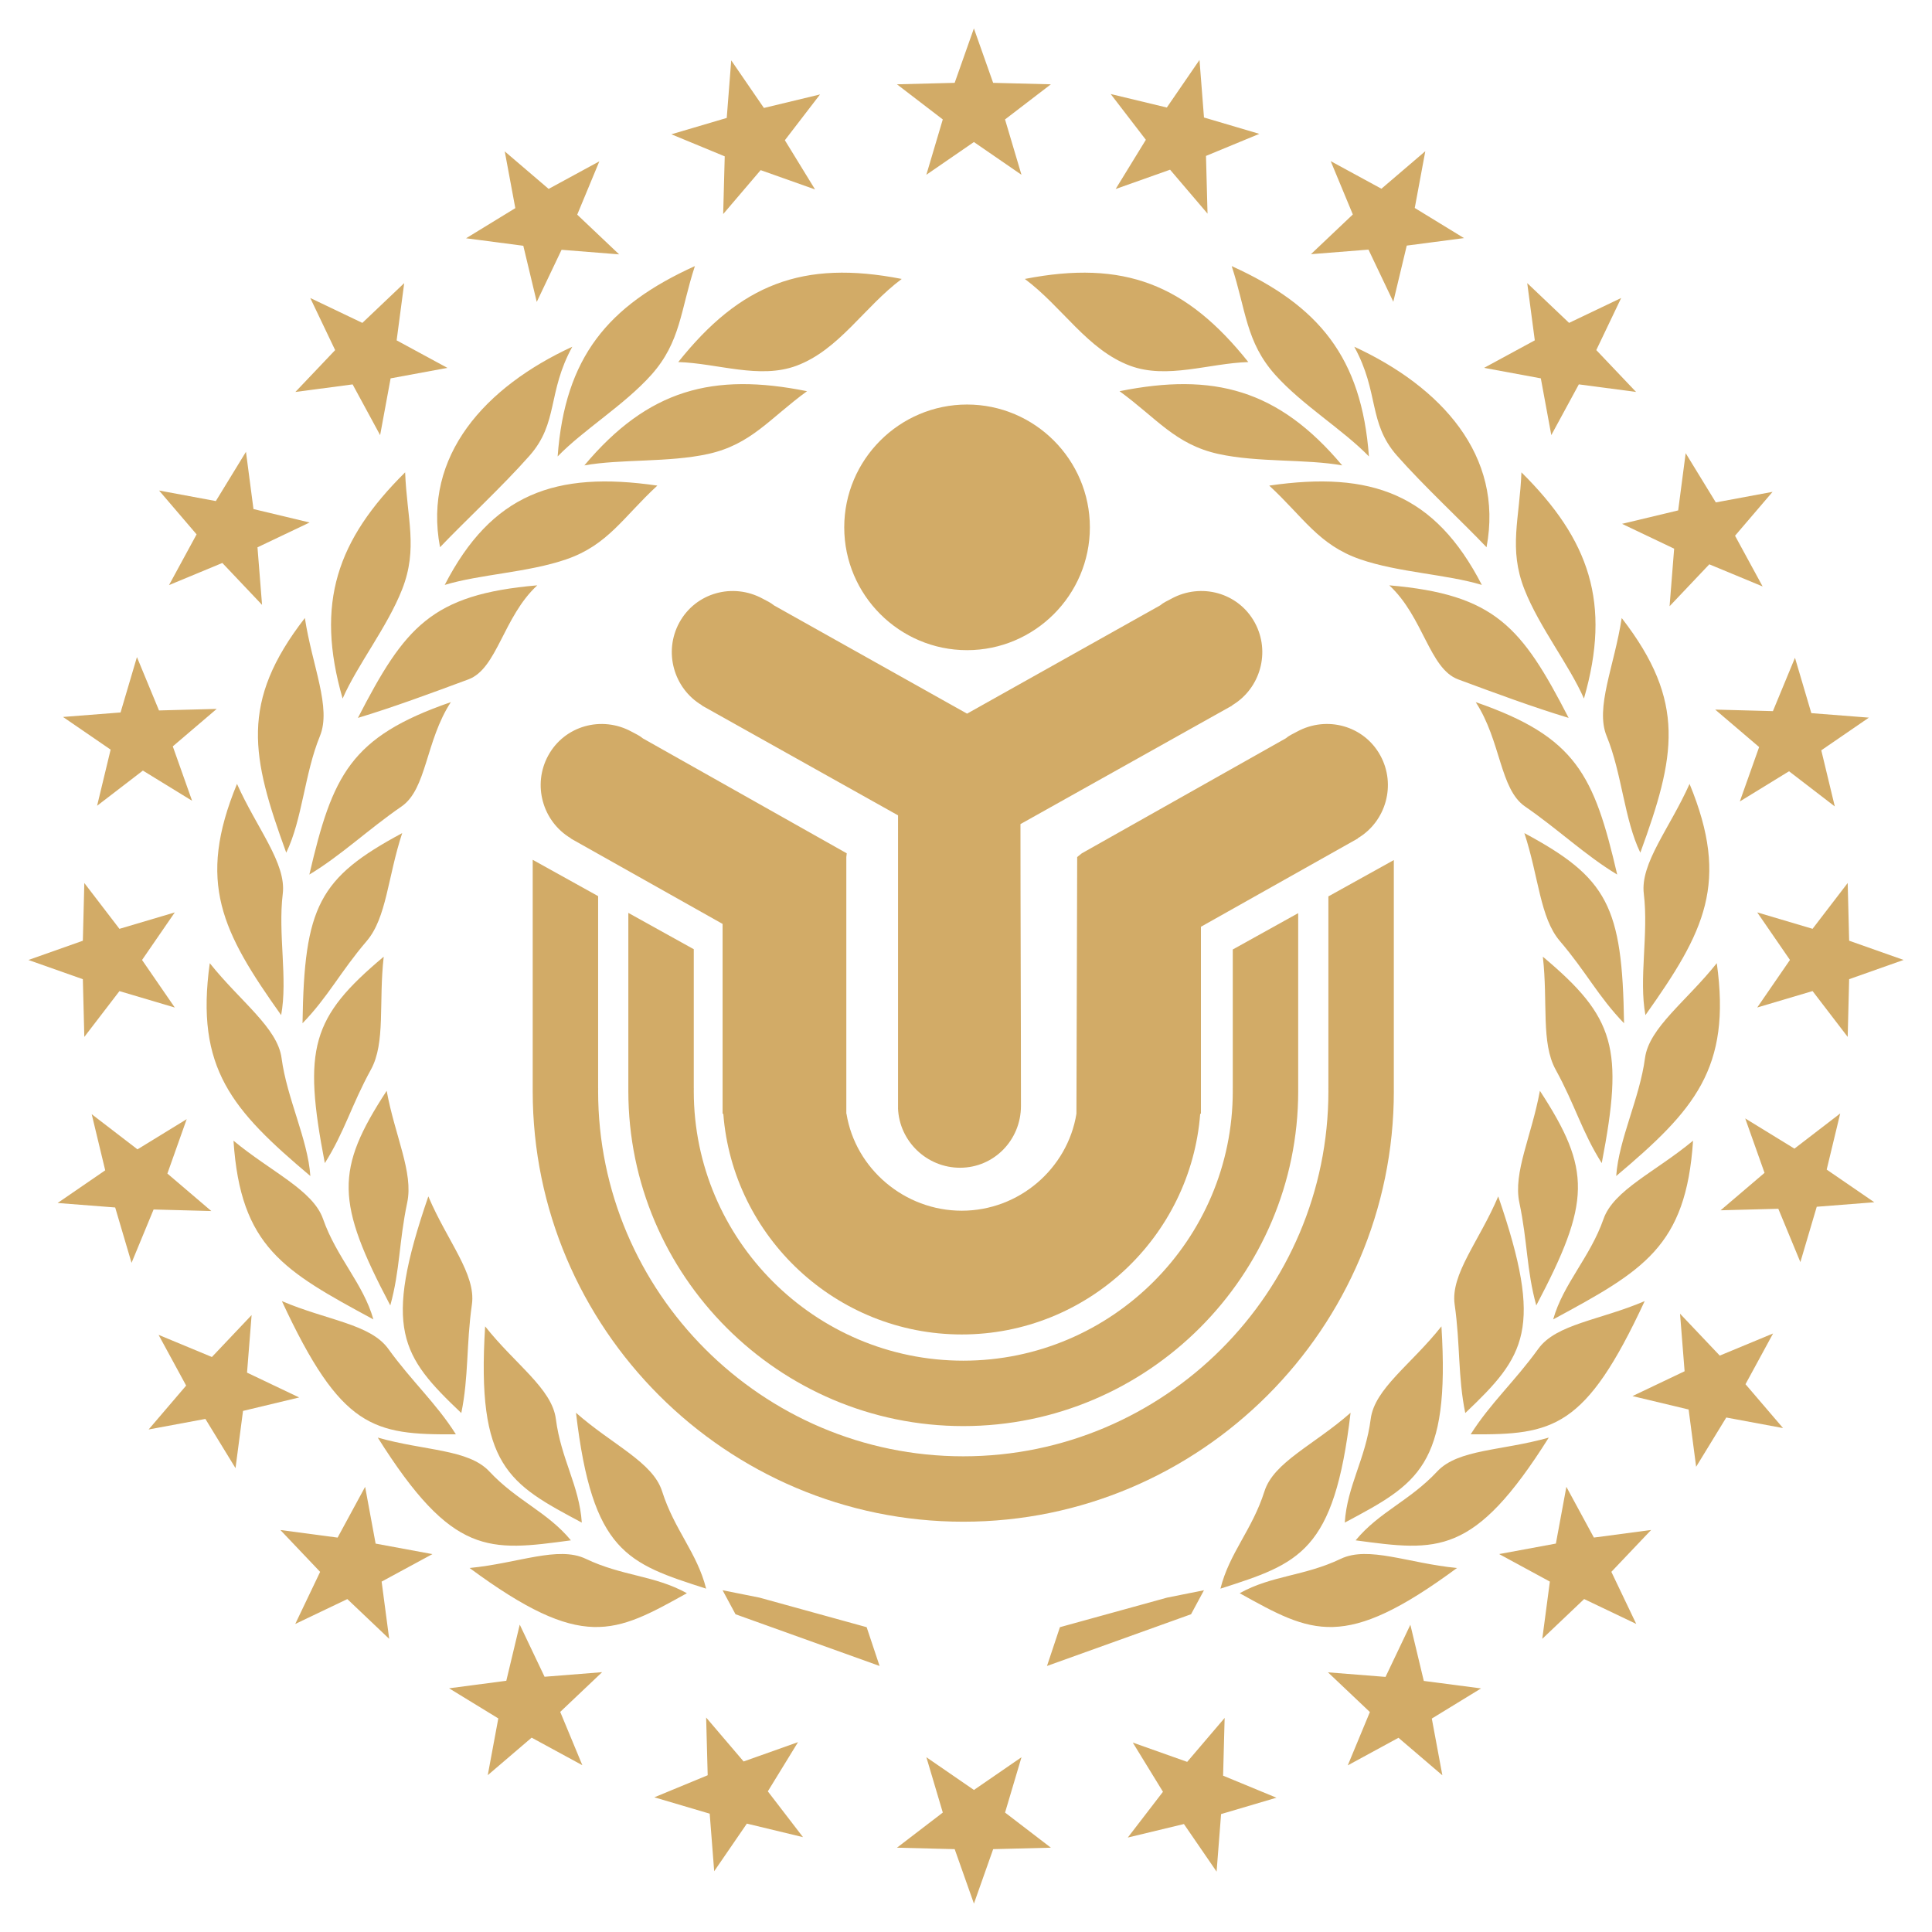 <?xml version="1.0" encoding="utf-8"?>
<!-- Generator: Adobe Illustrator 13.0.0, SVG Export Plug-In . SVG Version: 6.00 Build 14948)  -->
<!DOCTYPE svg PUBLIC "-//W3C//DTD SVG 1.0//EN" "http://www.w3.org/TR/2001/REC-SVG-20010904/DTD/svg10.dtd">
<svg version="1.0" id="Layer_1" xmlns="http://www.w3.org/2000/svg" xmlns:xlink="http://www.w3.org/1999/xlink" x="0px" y="0px"
	 width="192.756px" height="192.756px" viewBox="0 0 192.756 192.756" enable-background="new 0 0 192.756 192.756"
	 xml:space="preserve">
<g>
	<polygon fill-rule="evenodd" clip-rule="evenodd" fill="#FFFFFF" points="0,0 192.756,0 192.756,192.756 0,192.756 0,0 	"/>
	<path fill-rule="evenodd" clip-rule="evenodd" fill="#D2AB67" d="M139.062,108.859c0,0.002,0.002,0.004,0.002,0.006
		c0,23.66-19.298,42.957-42.958,42.957s-42.958-19.297-42.958-42.957c0-0.002,0-0.004,0-0.006h0V85.783l6.527,3.624v19.168h0.004
		c0,0.098-0.004,0.193-0.004,0.291c0,20.064,16.365,36.43,36.43,36.43c20.065,0,36.43-16.365,36.43-36.43c0-0.002,0-0.004,0-0.006
		h-0.001v-0.137c-0.001-0.051-0.003-0.098-0.003-0.148h0.003V89.433l6.528-3.624v23.05H139.062L139.062,108.859z M129.521,108.859
		c0,0.002,0.001,0.004,0.001,0.006c0,18.404-15.011,33.416-33.416,33.416s-33.416-15.012-33.416-33.416
		c0-0.002,0.001-0.004,0.001-0.006h-0.001V91.08l6.528,3.624v13.871h0.004c-0.001,0.098-0.004,0.193-0.004,0.291
		c0,14.809,12.078,26.889,26.888,26.889c14.809,0,26.888-12.08,26.888-26.889c0-0.098-0.003-0.193-0.004-0.291h0.004V94.73
		l6.527-3.625L129.521,108.859L129.521,108.859L129.521,108.859z"/>
	<path fill-rule="evenodd" clip-rule="evenodd" fill="#D2AB67" d="M96.484,40.36c6.75,0,12.253,5.504,12.253,12.253
		c0,6.75-5.504,12.254-12.253,12.254S84.23,59.364,84.23,52.614C84.23,45.864,89.734,40.36,96.484,40.36L96.484,40.36z
		 M101.812,82.22c0,9.371,0.049,18.749,0.049,28.118c0,3.396-2.682,6.168-6.078,6.168c-3.319,0-6.066-2.648-6.188-5.939h0.003
		V81.348L70.026,70.389l0.01-0.019c-2.83-1.684-3.85-5.343-2.259-8.256c1.628-2.981,5.346-4.007,8.326-2.379
		c0.389,0.212,0.789,0.385,1.111,0.662l19.269,10.804l19.269-10.804c0.322-0.277,0.722-0.45,1.111-0.662
		c2.98-1.628,6.697-0.602,8.325,2.379c1.592,2.913,0.572,6.572-2.259,8.256l0.011,0.019L101.812,82.22L101.812,82.22z
		 M84.481,85.136L64.132,73.665c-0.323-0.278-0.723-0.45-1.111-0.663c-2.98-1.628-6.698-0.602-8.326,2.379
		c-1.591,2.913-0.572,6.572,2.258,8.255l-0.01,0.02l15.149,8.523v18.94h0.072c0.946,12.291,11.265,22.02,23.79,22.02
		c12.527,0,22.845-9.729,23.791-22.02h0.072V92.463l15.654-8.808l-0.011-0.02c2.831-1.683,3.851-5.342,2.259-8.255
		c-1.628-2.981-5.345-4.007-8.325-2.379c-0.39,0.212-0.789,0.385-1.111,0.663l-20.35,11.472l-0.462,0.369l-0.075,25.614l0,0
		c-0.887,5.475-5.724,9.674-11.442,9.674c-5.717,0-10.614-4.199-11.5-9.674h-0.016V85.505L84.481,85.136L84.481,85.136z"/>
	<path fill-rule="evenodd" clip-rule="evenodd" fill="#D2AB67" d="M89.966,27.83c-9.895-1.932-16.111,0.537-22.296,8.292
		c3.931,0.123,8.107,1.739,11.793,0.369C83.716,34.909,86.229,30.612,89.966,27.83L89.966,27.83z M80.517,39.03
		c-9.362-1.883-15.839-0.195-22.215,7.403c3.632-0.654,8.397-0.272,12.348-1.141C74.95,44.343,76.776,41.757,80.517,39.03
		L80.517,39.03z M69.329,26.548c-8.697,3.943-12.963,9.103-13.693,18.992c2.564-2.654,6.655-5.129,9.35-8.145
		C67.92,34.111,67.888,30.946,69.329,26.548L69.329,26.548z M65.583,48.449c-10.208-1.487-16.54,0.846-21.213,9.909
		c3.532-1.067,8.311-1.236,12.133-2.555C60.667,54.367,62.182,51.587,65.583,48.449L65.583,48.449z M57.099,34.593
		c-8.67,4.001-14.929,10.847-13.198,20.004c2.546-2.671,6.252-6.095,8.927-9.128C55.741,42.167,54.583,39.185,57.099,34.593
		L57.099,34.593z M53.605,58.399c-10.576,0.909-13.223,4.163-17.896,13.226c3.533-1.068,7.232-2.434,11.028-3.844
		C49.61,66.713,50.204,61.538,53.605,58.399L53.605,58.399z M40.421,47.125c-6.784,6.721-8.992,13.042-6.238,22.569
		c1.482-3.381,4.455-7.125,5.935-10.887C41.729,54.708,40.597,51.75,40.421,47.125L40.421,47.125z M30.416,61.66
		c-6.502,8.391-5.351,13.832-1.857,23.412c1.61-3.32,1.824-7.889,3.36-11.634C33.082,70.602,31.154,66.472,30.416,61.66
		L30.416,61.66z M44.981,70.052c-10.032,3.469-11.802,7.271-14.117,17.203c3.164-1.899,5.864-4.499,9.199-6.795
		C42.587,78.722,42.451,73.927,44.981,70.052L44.981,70.052z M40.127,83.12c-8.308,4.462-9.775,7.302-9.944,18.97
		c2.567-2.65,3.77-5.123,6.401-8.199C38.575,91.562,38.681,87.516,40.127,83.12L40.127,83.12z M23.646,78.21
		c-4.049,9.813-1.5,14.756,4.404,23.069c0.673-3.627-0.329-8.09,0.161-12.108C28.583,86.128,25.632,82.657,23.646,78.21
		L23.646,78.21z M20.929,96.096c-1.466,10.513,2.239,14.664,10.036,21.236c-0.257-3.682-2.343-7.752-2.872-11.764
		C27.689,102.529,23.965,99.908,20.929,96.096L20.929,96.096z M38.283,95.45c-7.226,6.06-8.083,9.14-5.875,20.595
		c1.974-3.117,2.649-5.781,4.597-9.328C38.482,104.029,37.762,100.047,38.283,95.45L38.283,95.45z M38.578,108.83
		c-5.154,7.896-5.08,11.092,0.361,21.412c0.984-3.557,0.856-6.303,1.689-10.262C41.261,116.982,39.416,113.379,38.578,108.83
		L38.578,108.83z M23.296,113.807c0.701,10.592,4.986,12.979,13.956,17.83c-0.998-3.553-3.684-6.191-5.019-10.014
		C31.224,118.73,27.041,116.918,23.296,113.807L23.296,113.807z M28.124,129.812c5.906,12.717,9.098,13.352,17.359,13.289
		c-1.97-3.119-4.377-5.25-6.748-8.533C36.942,132.086,32.601,131.727,28.124,129.812L28.124,129.812z M42.735,119.365
		c-4.565,13.256-2.705,15.926,3.289,21.613c0.745-3.613,0.488-6.82,1.058-10.828C47.513,127.119,44.633,123.848,42.735,119.365
		L42.735,119.365z M48.402,132.332c-0.877,13.992,2.355,15.691,9.644,19.578c-0.243-3.68-2.071-6.32-2.587-10.334
		C55.068,138.537,51.424,136.15,48.402,132.332L48.402,132.332z M37.691,143.43c7.467,11.867,11.083,11.355,19.27,10.25
		c-2.349-2.846-5.375-3.92-8.141-6.875C46.727,144.568,42.375,144.762,37.691,143.43L37.691,143.43z M46.85,156.439
		c11.281,8.326,14.461,6.531,21.681,2.516c-3.226-1.793-6.435-1.688-10.087-3.432C55.678,154.203,51.697,155.973,46.85,156.439
		L46.85,156.439z M57.467,140.953c1.634,13.928,5.118,15.021,12.983,17.547c-0.896-3.58-3.165-5.852-4.391-9.711
		C65.133,145.871,61.122,144.174,57.467,140.953L57.467,140.953z M75.778,159.396l10.688,2.949l1.29,3.869l-14.374-5.16l-1.29-2.395
		L75.778,159.396L75.778,159.396z M102.247,27.83c9.896-1.932,16.111,0.537,22.297,8.292c-3.931,0.123-8.107,1.739-11.793,0.369
		C108.497,34.909,105.984,30.612,102.247,27.83L102.247,27.83z M111.697,39.03c9.362-1.883,15.839-0.195,22.215,7.403
		c-3.632-0.654-8.397-0.272-12.348-1.141C117.264,44.343,115.438,41.757,111.697,39.03L111.697,39.03z M122.886,26.548
		c8.696,3.943,12.963,9.103,13.693,18.992c-2.564-2.654-6.655-5.129-9.351-8.145C124.294,34.111,124.326,30.946,122.886,26.548
		L122.886,26.548z M126.631,48.449c10.207-1.487,16.539,0.846,21.213,9.909c-3.532-1.067-8.311-1.236-12.133-2.555
		C131.548,54.367,130.032,51.587,126.631,48.449L126.631,48.449z M135.115,34.593c8.67,4.001,14.929,10.847,13.197,20.004
		c-2.546-2.671-6.252-6.095-8.927-9.128C136.473,42.167,137.632,39.185,135.115,34.593L135.115,34.593z M138.608,58.399
		c10.576,0.909,13.223,4.163,17.896,13.226c-3.532-1.068-7.232-2.434-11.028-3.844C142.604,66.713,142.01,61.538,138.608,58.399
		L138.608,58.399z M151.793,47.125c6.783,6.721,8.991,13.042,6.237,22.569c-1.481-3.381-4.455-7.125-5.935-10.887
		C150.485,54.708,151.617,51.75,151.793,47.125L151.793,47.125z M161.798,61.66c6.502,8.391,5.352,13.832,1.857,23.412
		c-1.609-3.32-1.824-7.889-3.36-11.634C159.132,70.602,161.061,66.472,161.798,61.66L161.798,61.66z M147.232,70.052
		c10.032,3.469,11.803,7.271,14.117,17.203c-3.164-1.899-5.864-4.499-9.199-6.795C149.626,78.722,149.764,73.927,147.232,70.052
		L147.232,70.052z M152.087,83.12c8.308,4.462,9.774,7.302,9.944,18.97c-2.567-2.65-3.77-5.123-6.4-8.199
		C153.639,91.562,153.533,87.516,152.087,83.12L152.087,83.12z M168.568,78.21c4.049,9.813,1.5,14.756-4.404,23.069
		c-0.673-3.627,0.329-8.09-0.161-12.108C163.632,86.128,166.582,82.657,168.568,78.21L168.568,78.21z M171.284,96.096
		c1.466,10.513-2.238,14.664-10.035,21.236c0.257-3.682,2.343-7.752,2.872-11.764C164.524,102.529,168.249,99.908,171.284,96.096
		L171.284,96.096z M153.931,95.45c7.226,6.06,8.084,9.14,5.875,20.595c-1.975-3.117-2.649-5.781-4.598-9.328
		C153.731,104.029,154.451,100.047,153.931,95.45L153.931,95.45z M153.636,108.83c5.153,7.896,5.08,11.092-0.361,21.412
		c-0.983-3.557-0.855-6.303-1.689-10.262C150.953,116.982,152.798,113.379,153.636,108.83L153.636,108.83z M168.917,113.807
		c-0.7,10.592-4.986,12.979-13.956,17.83c0.998-3.553,3.685-6.191,5.02-10.014C160.99,118.73,165.172,116.918,168.917,113.807
		L168.917,113.807z M164.09,129.812c-5.906,12.717-9.099,13.352-17.359,13.289c1.971-3.119,4.378-5.25,6.747-8.533
		C155.271,132.086,159.612,131.727,164.09,129.812L164.09,129.812z M149.479,119.365c4.565,13.256,2.704,15.926-3.289,21.613
		c-0.744-3.613-0.488-6.82-1.059-10.828C144.701,127.119,147.581,123.848,149.479,119.365L149.479,119.365z M143.812,132.332
		c0.877,13.992-2.354,15.691-9.645,19.578c0.243-3.68,2.071-6.32,2.588-10.334C137.146,138.537,140.79,136.15,143.812,132.332
		L143.812,132.332z M154.522,143.43c-7.468,11.867-11.083,11.355-19.27,10.25c2.349-2.846,5.375-3.92,8.141-6.875
		C145.486,144.568,149.839,144.762,154.522,143.43L154.522,143.43z M145.364,156.439c-11.281,8.326-14.461,6.531-21.682,2.516
		c3.227-1.793,6.436-1.688,10.088-3.432C136.536,154.203,140.517,155.973,145.364,156.439L145.364,156.439z M134.747,140.953
		c-1.635,13.928-5.118,15.021-12.983,17.547c0.896-3.58,3.165-5.852,4.391-9.711C127.081,145.871,131.092,144.174,134.747,140.953
		L134.747,140.953z M116.436,159.396l-10.688,2.949l-1.29,3.869l14.373-5.16l1.29-2.395L116.436,159.396L116.436,159.396z"/>
	<path fill-rule="evenodd" clip-rule="evenodd" fill="#D2AB67" d="M142.203,15.086l-1.053,5.663l4.913,3.006l-5.711,0.748
		l-1.342,5.602l-2.477-5.201l-5.741,0.456l4.18-3.962l-2.207-5.32l5.06,2.752L142.203,15.086L142.203,15.086z M161.745,29.731
		l-2.483,5.197l3.968,4.176l-5.71-0.755l-2.746,5.063l-1.046-5.664l-5.664-1.046l5.063-2.746l-0.755-5.71l4.175,3.968
		L161.745,29.731L161.745,29.731z M176.849,49.072l-3.744,4.378l2.752,5.06l-5.32-2.208l-3.962,4.18l0.455-5.741l-5.2-2.477
		l5.602-1.341l0.748-5.711l3.007,4.913L176.849,49.072L176.849,49.072z M186.459,71.599l-4.749,3.259l1.348,5.6l-4.566-3.509
		l-4.91,3.013l1.927-5.428l-4.383-3.738l5.758,0.154l2.201-5.323l1.632,5.524L186.459,71.599L186.459,71.599z M189.921,95.773
		l-5.431,1.92l-0.146,5.758l-3.504-4.572l-5.521,1.639l3.265-4.744l-3.265-4.745l5.521,1.639l3.504-4.571l0.146,5.758
		L189.921,95.773L189.921,95.773z M186.999,119.949l-5.742,0.449l-1.633,5.523l-2.201-5.322l-5.758,0.152l4.383-3.736l-1.927-5.43
		l4.91,3.014l4.567-3.51l-1.349,5.6L186.999,119.949L186.999,119.949z M177.894,142.479l-5.664-1.053l-3.006,4.914l-0.749-5.713
		l-5.602-1.34l5.2-2.477l-0.455-5.742l3.963,4.18l5.32-2.207l-2.752,5.061L177.894,142.479L177.894,142.479z M163.248,162.02
		l-5.198-2.482l-4.176,3.967l0.756-5.709l-5.063-2.746l5.664-1.047l1.046-5.662l2.745,5.062l5.71-0.756l-3.967,4.176L163.248,162.02
		L163.248,162.02z M143.905,177.123l-4.378-3.744l-5.06,2.752l2.207-5.32l-4.181-3.961l5.742,0.455l2.477-5.201l1.341,5.602
		l5.712,0.748l-4.913,3.008L143.905,177.123L143.905,177.123z M121.38,186.732l-3.26-4.748l-5.6,1.348l3.509-4.566l-3.012-4.91
		l5.428,1.926l3.738-4.383l-0.154,5.76l5.322,2.199l-5.523,1.633L121.38,186.732L121.38,186.732z M97.169,189.922l-1.919-5.432
		l-5.758-0.146l4.572-3.504l-1.639-5.521l4.745,3.266l4.745-3.266l-1.64,5.521l4.572,3.504l-5.758,0.146L97.169,189.922
		L97.169,189.922z M71.255,186.693l-0.448-5.742l-5.524-1.633l5.323-2.201l-0.154-5.758l3.738,4.383l5.428-1.928l-3.012,4.91
		l3.509,4.568l-5.6-1.35L71.255,186.693L71.255,186.693z M48.663,177.109l1.053-5.662l-4.913-3.006l5.711-0.75l1.341-5.602
		l2.477,5.201l5.742-0.457l-4.18,3.963l2.207,5.32l-5.06-2.75L48.663,177.109L48.663,177.109z M29.457,162.023l2.483-5.197
		l-3.967-4.176l5.71,0.756l2.746-5.064l1.046,5.664l5.664,1.047l-5.064,2.744l0.755,5.711l-4.176-3.967L29.457,162.023
		L29.457,162.023z M14.829,142.619l3.743-4.379l-2.751-5.061l5.32,2.209l3.962-4.182l-0.456,5.742l5.201,2.477l-5.602,1.342
		l-0.749,5.711l-3.006-4.912L14.829,142.619L14.829,142.619z M5.748,120.023l4.749-3.26l-1.348-5.6l4.567,3.508l4.91-3.012
		l-1.926,5.428l4.383,3.738l-5.758-0.154l-2.201,5.324l-1.632-5.525L5.748,120.023L5.748,120.023z M2.835,95.777l5.431-1.92
		l0.147-5.758l3.504,4.572l5.522-1.639l-3.266,4.745l3.266,4.745l-5.522-1.639l-3.504,4.57l-0.147-5.758L2.835,95.777L2.835,95.777z
		 M6.287,71.531l5.742-0.449l1.633-5.524l2.201,5.323l5.758-0.154l-4.382,3.738l1.926,5.429l-4.909-3.013L9.688,80.39l1.349-5.6
		L6.287,71.531L6.287,71.531z M15.87,48.939l5.663,1.053l3.007-4.914l0.749,5.711l5.601,1.341l-5.201,2.476l0.456,5.742
		l-3.962-4.181l-5.32,2.208l2.751-5.06L15.87,48.939L15.87,48.939z M30.955,29.732l5.197,2.483l4.176-3.967l-0.755,5.71l5.063,2.745
		l-5.664,1.046l-1.046,5.665l-2.745-5.063l-5.71,0.755l3.967-4.176L30.955,29.732L30.955,29.732z M50.359,15.104l4.378,3.743
		l5.06-2.751l-2.208,5.32l4.181,3.962l-5.742-0.456l-2.477,5.2l-1.341-5.602L46.5,23.773l4.913-3.007L50.359,15.104L50.359,15.104z
		 M72.955,6.022l3.26,4.749l5.6-1.348l-3.509,4.567l3.012,4.91l-5.428-1.926l-3.738,4.383l0.154-5.758l-5.323-2.201l5.524-1.632
		L72.955,6.022L72.955,6.022z M97.166,2.834l1.92,5.431l5.758,0.147l-4.572,3.504l1.64,5.521l-4.745-3.266l-4.745,3.266l1.64-5.521
		l-4.572-3.504l5.758-0.147L97.166,2.834L97.166,2.834z M119.674,5.98l0.448,5.743l5.523,1.632l-5.323,2.201l0.154,5.758
		l-3.737-4.383l-5.429,1.926l3.012-4.91l-3.509-4.567l5.601,1.348L119.674,5.98L119.674,5.98z"/>
</g>
</svg>
